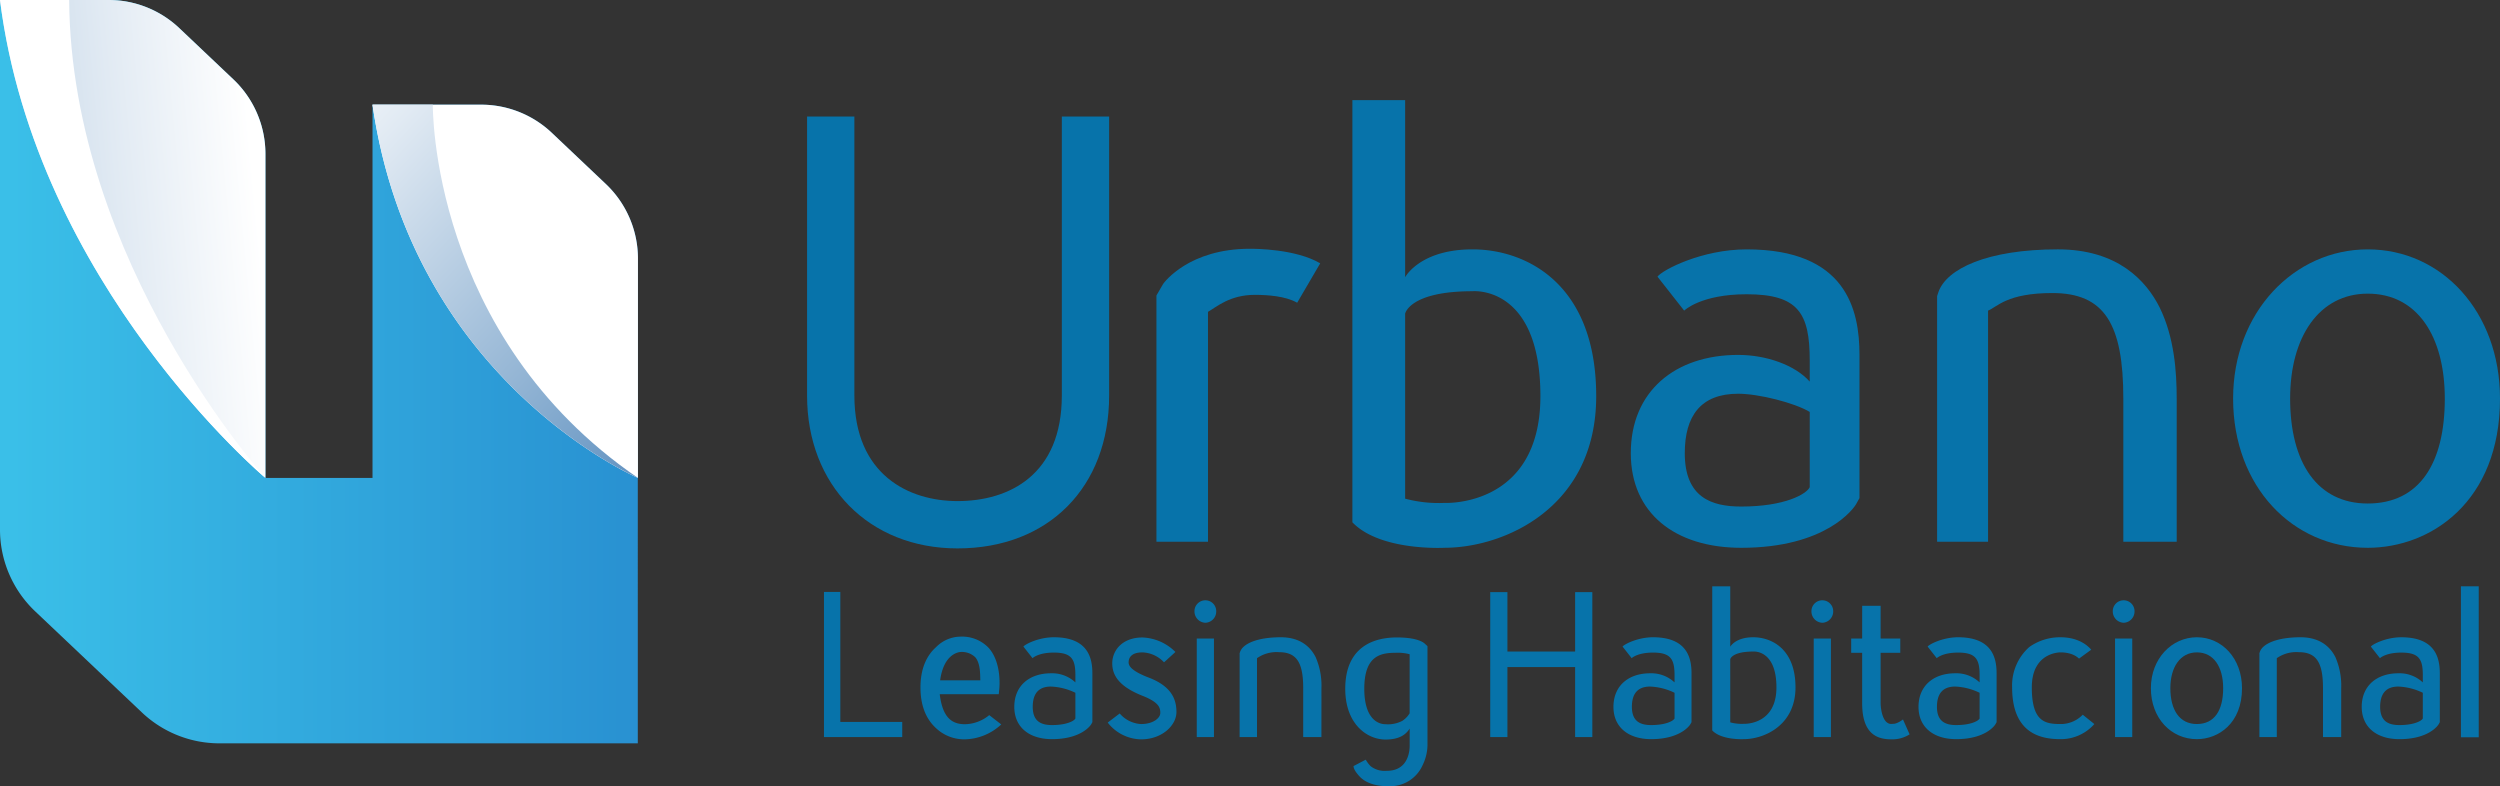 <?xml version="1.0" encoding="UTF-8"?>
<svg xmlns="http://www.w3.org/2000/svg" xmlns:xlink="http://www.w3.org/1999/xlink" width="567.184" height="178.359" viewBox="0 0 567.184 178.359">
  <rect x="0" y="0" width="567.184" height="178.359" fill="#333333" stroke="none"/>
  <defs>
    <linearGradient id="linear-gradient" x1="0.016" y1="0.5" x2="1.021" y2="0.5" gradientUnits="objectBoundingBox">
      <stop offset="0.001" stop-color="#3abfe8"></stop>
      <stop offset="1" stop-color="#2890d1"></stop>
    </linearGradient>
    <linearGradient id="linear-gradient-2" x1="-1.165" y1="9.563" x2="2.428" y2="8.947" gradientUnits="objectBoundingBox">
      <stop offset="0" stop-color="#004f9b"></stop>
      <stop offset="0.108" stop-color="#1e63a6"></stop>
      <stop offset="0.554" stop-color="#95b6d5"></stop>
      <stop offset="0.86" stop-color="#e1eaf3"></stop>
      <stop offset="1" stop-color="#fff"></stop>
    </linearGradient>
    <linearGradient id="linear-gradient-3" x1="-2.147" y1="12.872" x2="0.594" y2="12.129" xlink:href="#linear-gradient-2"></linearGradient>
    <linearGradient id="linear-gradient-4" x1="-1.597" y1="9.85" x2="1.981" y2="8.787" xlink:href="#linear-gradient-2"></linearGradient>
    <linearGradient id="linear-gradient-5" x1="1.467" y1="1.855" x2="-0.136" y2="-0.241" xlink:href="#linear-gradient-2"></linearGradient>
  </defs>
  <g id="Grupo_97" data-name="Grupo 97" transform="translate(-71.35 -95.567)">
    <g id="Grupo_5" data-name="Grupo 5" transform="translate(254.454 118.29)">
      <g id="Grupo_2" data-name="Grupo 2" transform="translate(0 0)">
        <path id="Trazado_1" data-name="Trazado 1" d="M292.207,190.758v-63.3H302.94v63.3c0,18.027,12.386,23.944,23.394,23.944,11.7,0,23.67-5.917,23.67-23.944v-63.3h10.733v63.3c0,20.78-13.761,34.678-34.4,34.678C306.244,225.436,292.207,211.125,292.207,190.758Z" transform="translate(-292.207 -123.741)" fill="#0773aa"></path>
        <path id="Trazado_2" data-name="Trazado 2" d="M399.513,230.108h-11.7v-55.87l1.515-2.614c.275-.413,5.917-7.982,19.679-7.982,1.1,0,10.32,0,15.963,3.3l-5.23,8.945c-2.614-1.514-6.743-1.789-9.633-1.789-5.642,0-8.67,2.752-10.6,3.853Z" transform="translate(-308.55 -129.926)" fill="#0773aa"></path>
        <path id="Trazado_3" data-name="Trazado 3" d="M441.43,122.975H453.4v40.182c.275-.55,3.854-6.33,15.275-6.33,12.109,0,28.073,7.707,28.073,33.3,0,25.458-21.054,34.4-34.4,34.4,0,0-14.587.826-20.917-5.779ZM453.4,213.386a29.541,29.541,0,0,0,8.945.963s21.743,1.1,21.743-24.219-15.413-23.807-15.413-23.807c-14.312,0-15.275,5.092-15.275,5.092Z" transform="translate(-317.715 -122.975)" fill="#0773aa"></path>
        <path id="Trazado_4" data-name="Trazado 4" d="M517.619,210.045c0-14.037,10.046-22.293,24.357-22.293,6.469,0,12.936,2.339,16.239,6.055v-4.816c0-10.734-2.615-15-14.312-15-10.459,0-14.174,3.716-14.174,3.716L523.674,170c1.1-1.513,10.046-6.192,20.229-6.192,22.569,0,25.6,13.624,25.6,23.945v32.476l-.688,1.239c-.551,1.1-6.88,10.046-26.146,10.046C527.665,231.512,517.619,223.668,517.619,210.045Zm12.248,0c0,10.046,6.055,12.109,12.8,12.109,10.046,0,14.863-2.889,15.551-4.4V200.687c-3.441-2.064-11.56-4.128-16.239-4.128C533.444,196.559,529.867,201.65,529.867,210.045Z" transform="translate(-330.739 -129.955)" fill="#0773aa"></path>
        <path id="Trazado_5" data-name="Trazado 5" d="M655.8,230.136h-12.11V197.66c0-16.927-4.266-23.945-16.1-23.945-10.322,0-12.524,3.165-14.587,3.991v52.43h-11.56V174.4l.274-.826c1.79-5.366,11.148-9.77,27.11-9.77,13.623,0,20.091,7.156,23.118,13.211,3.3,6.743,3.854,14.449,3.854,20.642Z" transform="translate(-345.068 -129.955)" fill="#0773aa"></path>
        <path id="Trazado_6" data-name="Trazado 6" d="M682.445,197.66c0-19.679,13.9-33.853,30.55-33.853,16.789,0,30,14.174,30,33.853,0,23.394-15.688,33.852-30,33.852C695.931,231.512,682.445,217.614,682.445,197.66Zm12.936,0c0,14.586,6.193,23.806,17.614,23.806,11.7,0,17.477-9.082,17.477-23.806,0-14.037-6.192-23.807-17.477-23.807C701.987,173.853,695.381,183.623,695.381,197.66Z" transform="translate(-358.915 -129.955)" fill="#0773aa"></path>
      </g>
      <g id="Grupo_4" data-name="Grupo 4" transform="translate(3.832 110.296)">
        <g id="Grupo_3" data-name="Grupo 3">
          <path id="Trazado_7" data-name="Trazado 7" d="M314.589,290.479h-17.76V257.544h3.712v29.505h14.048Z" transform="translate(-296.829 -256.275)" fill="#0773aa"></path>
          <path id="Trazado_8" data-name="Trazado 8" d="M326.575,290.364c-2.162-2.068-3.336-5.075-3.336-9.067,0-4.935,1.88-7.66,3.524-9.116a7.9,7.9,0,0,1,5.638-2.4,8.311,8.311,0,0,1,6.249,2.491c3.054,3.335,2.491,9.021,2.491,9.161l-.142,1.41H327.609c.657,5.5,2.913,6.812,5.731,6.812a8.881,8.881,0,0,0,5.5-2.067l2.725,2.114a12.509,12.509,0,0,1-8.223,3.383A9.346,9.346,0,0,1,326.575,290.364ZM336.817,279.7c-.046-1.6,0-3.853-1.127-5.215a4.359,4.359,0,0,0-3.289-1.222c-.235,0-3.853.188-4.7,6.437Z" transform="translate(-301.344 -258.367)" fill="#0773aa"></path>
          <path id="Trazado_9" data-name="Trazado 9" d="M348.913,285.741c0-4.793,3.43-7.612,8.316-7.612a7.708,7.708,0,0,1,5.544,2.068v-1.644c0-3.665-.892-5.122-4.886-5.122-3.57,0-4.839,1.268-4.839,1.268l-2.068-2.631c.376-.517,3.431-2.113,6.907-2.113,7.705,0,8.739,4.651,8.739,8.174v11.089l-.235.423c-.187.376-2.35,3.43-8.927,3.43C352.343,293.071,348.913,290.393,348.913,285.741Zm4.182,0c0,3.43,2.067,4.135,4.37,4.135,3.429,0,5.074-.986,5.308-1.5v-5.827a14,14,0,0,0-5.544-1.409C354.317,281.136,353.095,282.876,353.095,285.741Z" transform="translate(-305.732 -258.396)" fill="#0773aa"></path>
          <path id="Trazado_10" data-name="Trazado 10" d="M374.474,289.321l2.724-2.068a6.845,6.845,0,0,0,4.84,2.4c2.819,0,4.369-1.409,4.369-2.49,0-1.221-.235-2.443-4.228-3.994-4.745-1.927-6.672-4.275-6.672-7.282,0-2.96,2.3-5.873,6.86-5.873a11.157,11.157,0,0,1,7.471,3.289l-2.584,2.35a7.055,7.055,0,0,0-4.886-2.256c-2.725,0-3.148,1.41-3.148,2.256,0,.7.423,1.879,4.6,3.476,5.4,2.068,6.249,5.216,6.249,7.8,0,3.007-3.242,6.2-8.034,6.2A9.812,9.812,0,0,1,374.474,289.321Z" transform="translate(-310.102 -258.406)" fill="#0773aa"></path>
          <path id="Trazado_11" data-name="Trazado 11" d="M400.711,264.942a2.569,2.569,0,0,1-2.49-2.631,2.467,2.467,0,0,1,4.934,0A2.562,2.562,0,0,1,400.711,264.942Zm1.926,25.935h-3.9V268.513h3.9Z" transform="translate(-314.161 -256.672)" fill="#0773aa"></path>
          <path id="Trazado_12" data-name="Trazado 12" d="M429.133,292.6H425V281.513c0-5.779-1.457-8.175-5.5-8.175a7.715,7.715,0,0,0-4.98,1.362v17.9h-3.947V273.572l.1-.282c.61-1.832,3.8-3.335,9.256-3.335,4.651,0,6.859,2.443,7.893,4.51a16.126,16.126,0,0,1,1.316,7.048Z" transform="translate(-316.273 -258.396)" fill="#0773aa"></path>
          <path id="Trazado_13" data-name="Trazado 13" d="M448.877,303.746c-1.128,0-4.088-.188-5.968-2.021,0,0-1.55-1.5-1.55-2.537l2.772-1.457a6.475,6.475,0,0,0,1.127,1.5,5.146,5.146,0,0,0,3.572,1.034h.094c5.168,0,5.168-5.12,5.168-5.685v-3.9c-.893,1.457-2.49,2.49-5.45,2.49-4.323,0-9.161-3.617-9.161-11.511,0-9.632,6.577-11.652,11.7-11.652,4.464,0,5.967,1.034,6.391,1.457l.564.516v22.6A10.775,10.775,0,0,1,457,299.047a8.015,8.015,0,0,1-7.705,4.7ZM443.8,281.663c0,6.39,2.772,8.034,4.839,8.034a7.069,7.069,0,0,0,3.759-.751l.14-.095a5.192,5.192,0,0,0,1.551-1.644V273.816a10.64,10.64,0,0,0-3.242-.328C447.232,273.488,443.8,274.381,443.8,281.663Z" transform="translate(-321.214 -258.406)" fill="#0773aa"></path>
          <path id="Trazado_14" data-name="Trazado 14" d="M479.151,257.6h3.9v13.485h15.363V257.6h3.9v32.889h-3.9V274.608H483.052v15.881h-3.9Z" transform="translate(-327.995 -256.284)" fill="#0773aa"></path>
          <path id="Trazado_15" data-name="Trazado 15" d="M512.873,285.741c0-4.793,3.43-7.612,8.316-7.612a7.711,7.711,0,0,1,5.544,2.068v-1.644c0-3.665-.892-5.122-4.887-5.122-3.57,0-4.839,1.268-4.839,1.268l-2.067-2.631c.376-.517,3.43-2.113,6.906-2.113,7.705,0,8.739,4.651,8.739,8.174v11.089l-.235.423c-.187.376-2.35,3.43-8.927,3.43C516.3,293.071,512.873,290.393,512.873,285.741Zm4.182,0c0,3.43,2.067,4.135,4.37,4.135,3.429,0,5.074-.986,5.309-1.5v-5.827a14.005,14.005,0,0,0-5.544-1.409C518.277,281.136,517.055,282.876,517.055,285.741Z" transform="translate(-333.76 -258.396)" fill="#0773aa"></path>
          <path id="Trazado_16" data-name="Trazado 16" d="M539.907,256.013h4.087v13.719c.094-.187,1.316-2.161,5.216-2.161,4.135,0,9.585,2.631,9.585,11.371,0,8.691-7.189,11.745-11.746,11.745,0,0-4.98.282-7.141-1.973Zm4.087,30.869a10.109,10.109,0,0,0,3.054.328s7.423.376,7.423-8.268-5.262-8.129-5.262-8.129c-4.886,0-5.216,1.739-5.216,1.739Z" transform="translate(-338.381 -256.013)" fill="#0773aa"></path>
          <path id="Trazado_17" data-name="Trazado 17" d="M569.544,264.942a2.569,2.569,0,0,1-2.49-2.631,2.467,2.467,0,0,1,4.934,0A2.562,2.562,0,0,1,569.544,264.942Zm1.926,25.935h-3.9V268.513h3.9Z" transform="translate(-343.021 -256.672)" fill="#0773aa"></path>
          <path id="Trazado_18" data-name="Trazado 18" d="M580.426,261.34h4.181v7.424h4.464v3.242h-4.464v11.511s.094,5.121,2.82,4.6c0,0,.751.141,2.255-.987l1.5,3.383a7.292,7.292,0,0,1-4.134,1.127c-2.866,0-6.625-.892-6.625-8.128V272.006h-2.49v-3.242h2.49Z" transform="translate(-344.882 -256.924)" fill="#0773aa"></path>
          <path id="Trazado_19" data-name="Trazado 19" d="M596.354,285.741c0-4.793,3.429-7.612,8.317-7.612a7.707,7.707,0,0,1,5.543,2.068v-1.644c0-3.665-.892-5.122-4.886-5.122-3.571,0-4.839,1.268-4.839,1.268l-2.067-2.631c.376-.517,3.429-2.113,6.906-2.113,7.705,0,8.739,4.651,8.739,8.174v11.089l-.235.423c-.188.376-2.35,3.43-8.927,3.43C599.783,293.071,596.354,290.393,596.354,285.741Zm4.182,0c0,3.43,2.067,4.135,4.369,4.135,3.43,0,5.074-.986,5.309-1.5v-5.827a14,14,0,0,0-5.543-1.409C601.757,281.136,600.536,282.876,600.536,285.741Z" transform="translate(-348.03 -258.396)" fill="#0773aa"></path>
          <path id="Trazado_20" data-name="Trazado 20" d="M621.972,281.326a11.659,11.659,0,0,1,3.9-9.163,12.06,12.06,0,0,1,7.048-2.208c4.792,0,6.765,2.584,7,2.819l-2.772,2.021.047.046c-.094-.046-1.222-1.457-4.276-1.457-.234,0-6.483.047-6.483,7.942,0,7.7,2.912,8.315,6.483,8.315a6.9,6.9,0,0,0,5.074-2.114l2.631,2.114a10.075,10.075,0,0,1-7.705,3.43C628.549,293.071,621.972,291.849,621.972,281.326Z" transform="translate(-352.409 -258.396)" fill="#0773aa"></path>
          <path id="Trazado_21" data-name="Trazado 21" d="M652.005,264.942a2.569,2.569,0,0,1-2.49-2.631,2.467,2.467,0,0,1,4.934,0A2.562,2.562,0,0,1,652.005,264.942Zm1.926,25.935h-3.9V268.513h3.9Z" transform="translate(-357.117 -256.672)" fill="#0773aa"></path>
          <path id="Trazado_22" data-name="Trazado 22" d="M659.944,281.513c0-6.719,4.746-11.558,10.431-11.558,5.732,0,10.242,4.839,10.242,11.558,0,7.987-5.356,11.558-10.242,11.558C664.549,293.071,659.944,288.325,659.944,281.513Zm4.417,0c0,4.98,2.113,8.128,6.013,8.128,3.993,0,5.967-3.1,5.967-8.128,0-4.793-2.115-8.129-5.967-8.129C666.616,273.384,664.361,276.72,664.361,281.513Z" transform="translate(-358.9 -258.396)" fill="#0773aa"></path>
          <path id="Trazado_23" data-name="Trazado 23" d="M708.2,292.6h-4.134V281.513c0-5.779-1.457-8.175-5.5-8.175a7.715,7.715,0,0,0-4.98,1.362v17.9h-3.947V273.572l.095-.282c.61-1.832,3.805-3.335,9.255-3.335,4.651,0,6.859,2.443,7.893,4.51a16.119,16.119,0,0,1,1.315,7.048Z" transform="translate(-363.977 -258.396)" fill="#0773aa"></path>
          <path id="Trazado_24" data-name="Trazado 24" d="M717.639,285.741c0-4.793,3.429-7.612,8.316-7.612A7.706,7.706,0,0,1,731.5,280.2v-1.644c0-3.665-.892-5.122-4.885-5.122-3.571,0-4.839,1.268-4.839,1.268l-2.067-2.631c.375-.517,3.43-2.113,6.906-2.113,7.705,0,8.739,4.651,8.739,8.174v11.089l-.235.423c-.188.376-2.35,3.43-8.927,3.43C721.068,293.071,717.639,290.393,717.639,285.741Zm4.182,0c0,3.43,2.067,4.135,4.369,4.135,3.43,0,5.074-.986,5.308-1.5v-5.827a14,14,0,0,0-5.543-1.409C723.042,281.136,721.821,282.876,721.821,285.741Z" transform="translate(-368.763 -258.396)" fill="#0773aa"></path>
          <path id="Trazado_25" data-name="Trazado 25" d="M748.826,290.265h-4.04V256.013h4.04Z" transform="translate(-373.403 -256.013)" fill="#0773aa"></path>
        </g>
      </g>
    </g>
    <g id="Logo" transform="translate(71.35 95.567)">
      <path id="Trazado_26" data-name="Trazado 26" d="M124.29,113.567l-12.258-11.613A23.311,23.311,0,0,0,96,95.567H71.35V215.709a25.562,25.562,0,0,0,7.983,18.558l24.221,22.944a25.564,25.564,0,0,0,17.579,7h94.916V204h.034V154.238a23.309,23.309,0,0,0-7.279-16.922L196.545,125.7a23.314,23.314,0,0,0-16.031-6.387H155.863V204H131.57V130.49A23.309,23.309,0,0,0,124.29,113.567Z" transform="translate(-71.35 -95.567)" fill="url(#linear-gradient)"></path>
      <path id="Trazado_27" data-name="Trazado 27" d="M131.57,204V130.49a23.309,23.309,0,0,0-7.28-16.923l-12.258-11.613A23.311,23.311,0,0,0,96,95.567H71.35C79.52,160.247,131.57,204,131.57,204Z" transform="translate(-71.35 -95.567)" fill="url(#linear-gradient-2)" style="mix-blend-mode: multiply;isolation: isolate"></path>
      <path id="Trazado_28" data-name="Trazado 28" d="M197.939,124.212H173.288c9.047,62.79,60.22,84.68,60.22,84.68V159.134a23.309,23.309,0,0,0-7.279-16.922L213.97,130.6A23.314,23.314,0,0,0,197.939,124.212Z" transform="translate(-88.775 -100.464)" fill="url(#linear-gradient-3)" style="mix-blend-mode: multiply;isolation: isolate"></path>
      <path id="Trazado_29" data-name="Trazado 29" d="M131.57,204S87.483,155.146,87.038,95.567H71.35C79.52,160.247,131.57,204,131.57,204Z" transform="translate(-71.35 -95.567)" fill="url(#linear-gradient-4)" style="mix-blend-mode: multiply;isolation: isolate"></path>
      <path id="Trazado_30" data-name="Trazado 30" d="M233.508,208.892c-47.242-32.3-46.538-84.68-46.538-84.68H173.288C182.335,187,233.508,208.892,233.508,208.892Z" transform="translate(-88.775 -100.464)" fill="url(#linear-gradient-5)" style="mix-blend-mode: multiply;isolation: isolate"></path>
    </g>
  </g>
</svg>
